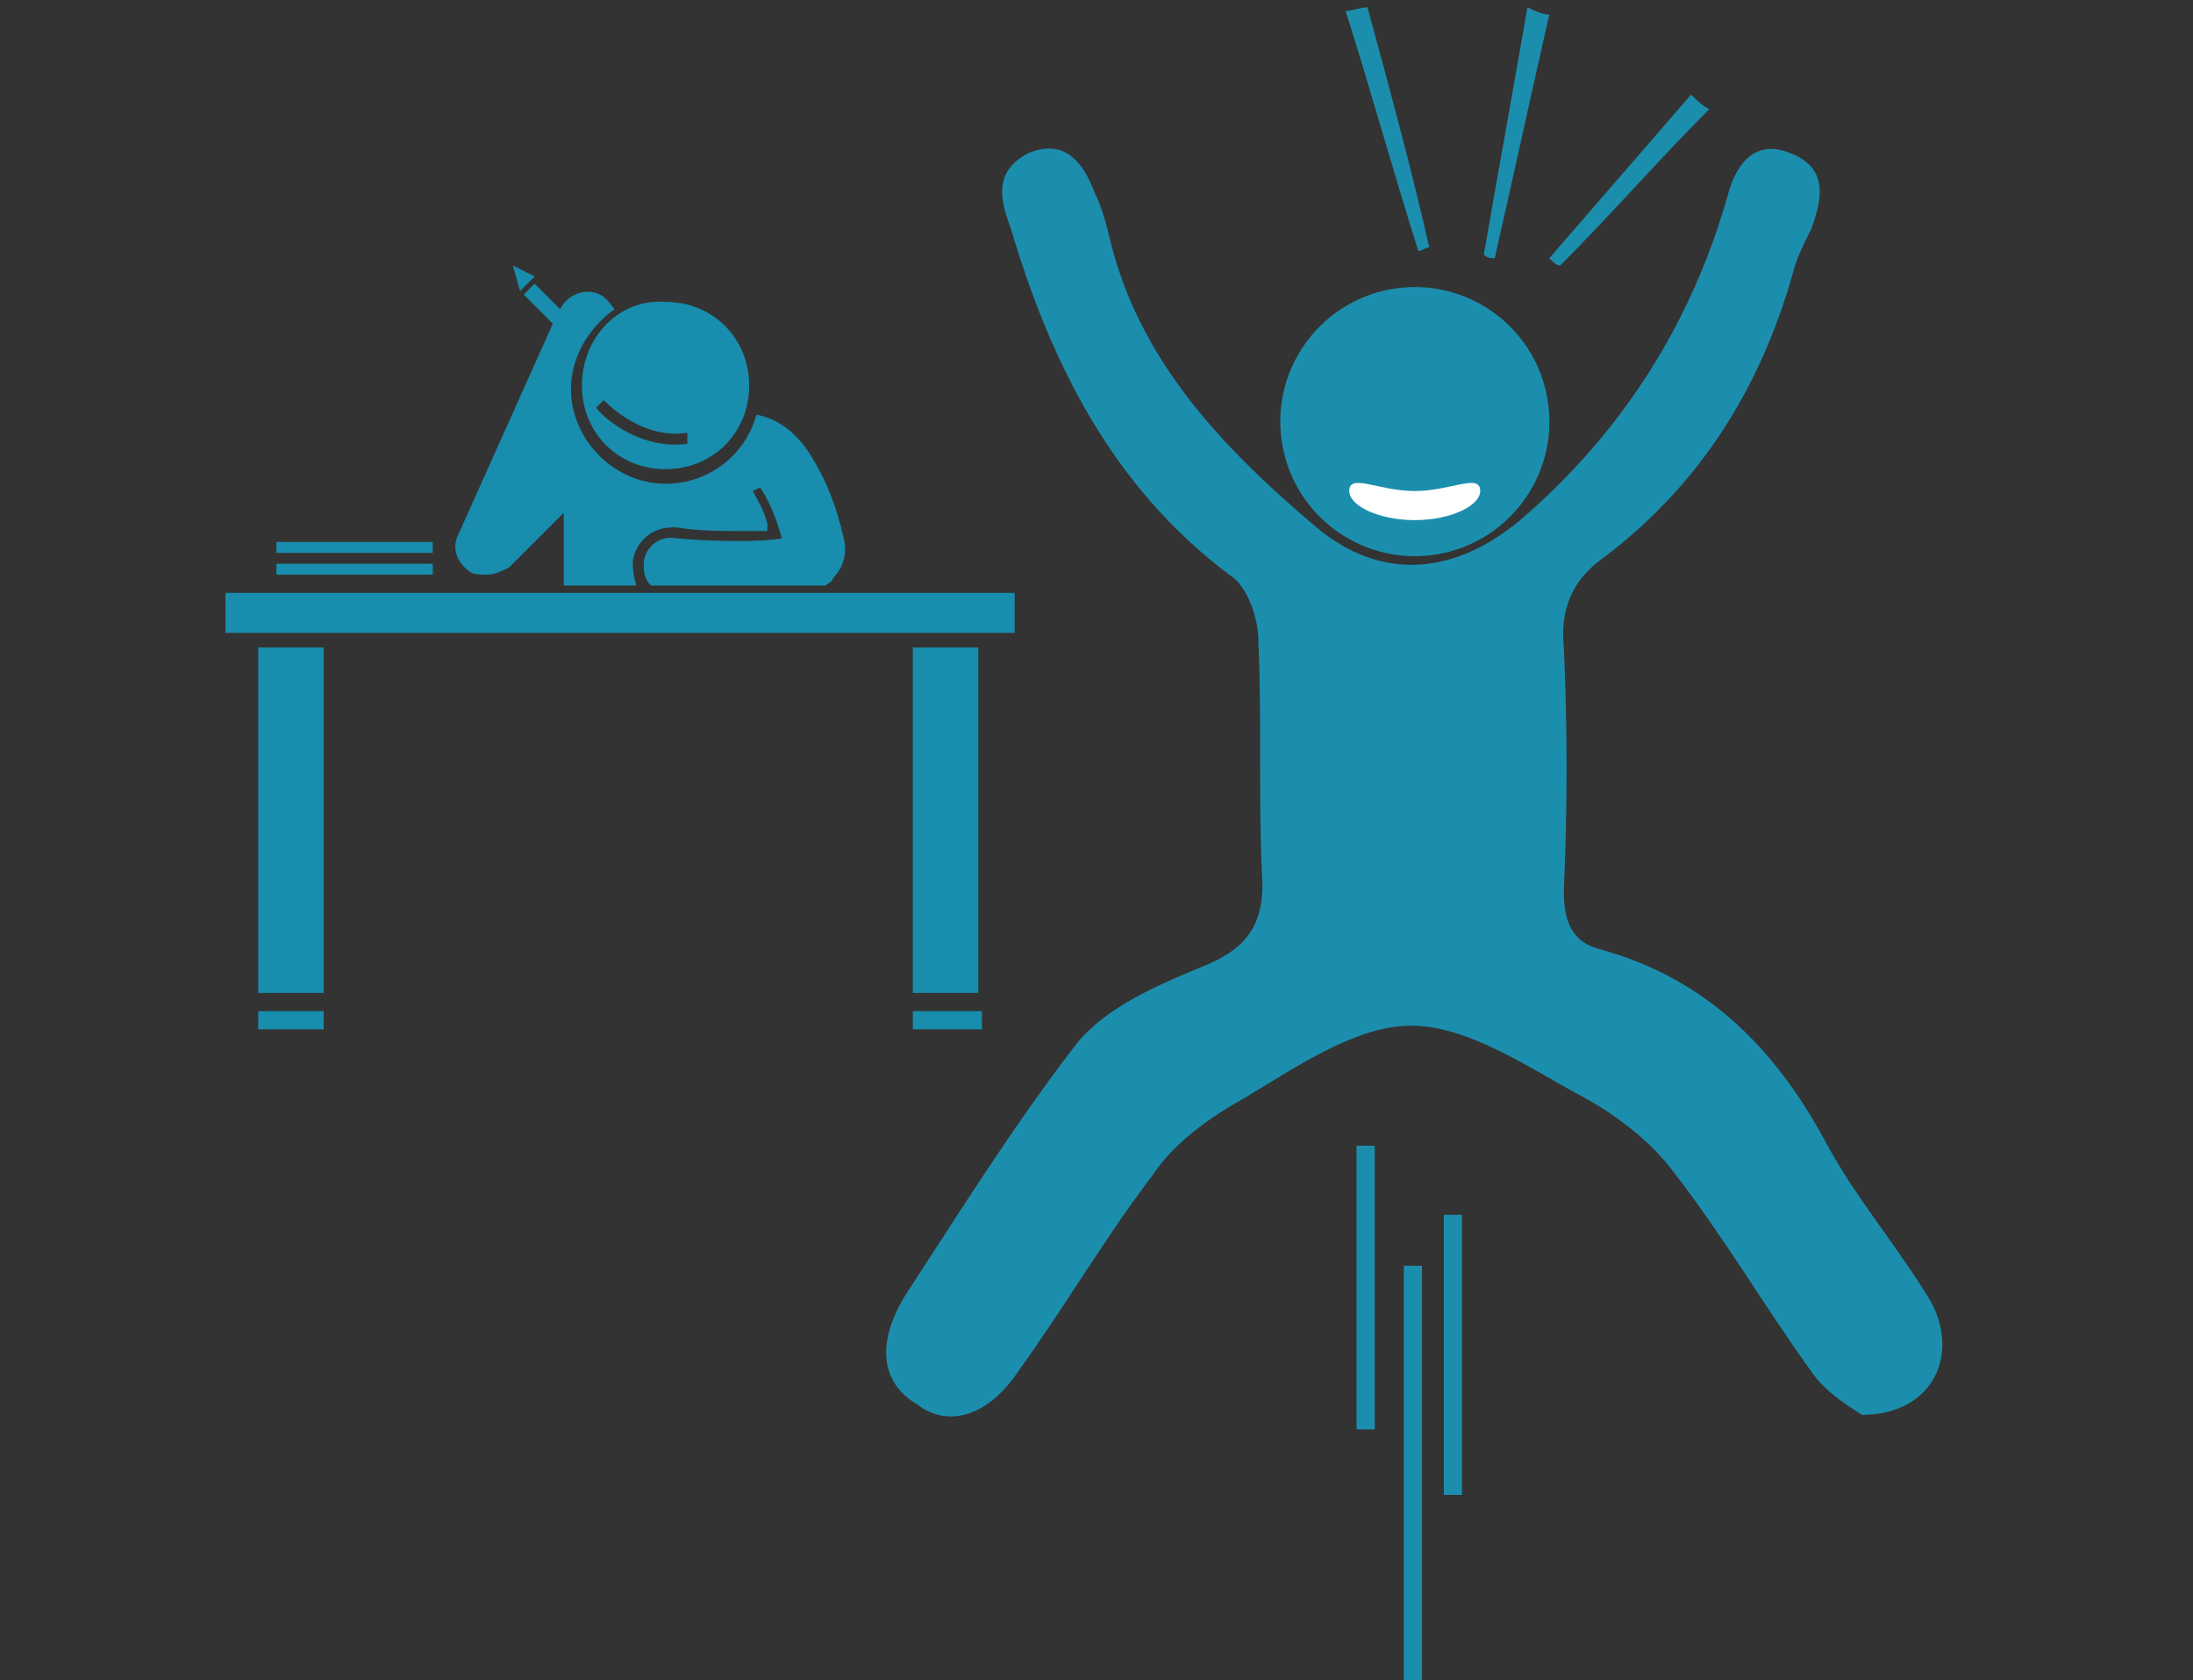 <?xml version="1.0" encoding="utf-8"?>
<!-- Generator: Adobe Illustrator 24.1.1, SVG Export Plug-In . SVG Version: 6.00 Build 0)  -->
<svg version="1.1" id="Ebene_1" xmlns="http://www.w3.org/2000/svg" xmlns:xlink="http://www.w3.org/1999/xlink" x="0px" y="0px"
	 viewBox="0 0 60.3 46.2" style="enable-background:new 0 0 60.3 46.2;" xml:space="preserve">
<rect x="0" y="0" width="60.3" height="46.2" fill="#333333" stroke="none"/>
<style type="text/css">
	.st0{fill:#188DAD;}
	.st1{fill:#1C8EAD;}
	.st2{fill:#FFFFFF;}
</style>
<g>
	<g>
		<path class="st0" d="M17.4,15.4c0.1-0.5,0.5-0.9,1.1-0.9c0,0,0.1,0,0.1,0c0.6,0.1,1.2,0.1,1.8,0.1c0.3,0,0.5,0,0.7,0v-0.2
			c-0.1-0.4-0.3-0.7-0.4-0.9l0.2-0.1c0.2,0.3,0.4,0.7,0.6,1.4c-0.5,0.1-1.8,0.1-2.9,0c-0.5-0.1-0.9,0.3-0.9,0.7c0,0.2,0,0.4,0.2,0.6
			h4.8c0.1-0.1,0.2-0.1,0.2-0.2c0.3-0.3,0.4-0.7,0.3-1.1c-0.2-0.9-0.5-1.6-0.8-2.1c-0.5-0.9-1.1-1.2-1.6-1.3
			c-0.3,1.1-1.3,1.9-2.5,1.9c-1.4,0-2.6-1.2-2.6-2.6c0-0.9,0.5-1.7,1.2-2.2c-0.1-0.1-0.2-0.3-0.4-0.4c-0.4-0.2-0.9,0-1.1,0.4
			l-0.7-0.7l-0.3,0.3l0.8,0.8l-2.6,5.8c-0.2,0.4,0,0.8,0.3,1c0.1,0.1,0.3,0.1,0.5,0.1c0.2,0,0.4-0.1,0.6-0.2l1.5-1.5v2h2
			C17.4,15.8,17.4,15.6,17.4,15.4z"/>
		<rect x="7.1" y="17.8" class="st0" width="1.8" height="9.5"/>
		<rect x="7.1" y="27.8" class="st0" width="1.8" height="0.5"/>
		<rect x="25.1" y="27.8" class="st0" width="1.9" height="0.5"/>
		<rect x="6.2" y="16.3" class="st0" width="21.7" height="1.1"/>
		<polygon class="st0" points="14.7,7.6 14.1,7.3 14.3,8 		"/>
		<path class="st0" d="M16,10.6c0,1.3,1,2.3,2.3,2.3c1.3,0,2.3-1,2.3-2.3s-1-2.3-2.3-2.3C17,8.2,16,9.3,16,10.6z M16.4,11.2l0.2-0.2
			c0,0,1,1.1,2.3,0.9l0,0.3C17.5,12.4,16.4,11.3,16.4,11.2z"/>
		<rect x="7.6" y="15.5" class="st0" width="4.3" height="0.3"/>
		<rect x="7.6" y="14.9" class="st0" width="4.3" height="0.3"/>
		<rect x="25.1" y="17.8" class="st0" width="1.8" height="9.5"/>
	</g>
	<path class="st1" d="M51.2,38.9c-0.3-0.2-1-0.6-1.4-1.2c-1.3-1.8-2.4-3.7-3.8-5.5c-0.6-0.8-1.5-1.5-2.4-2c-1.5-0.8-3.2-2-4.8-2
		c-1.5,0-3.1,1.1-4.6,2c-0.9,0.5-1.9,1.2-2.5,2.1c-1.3,1.7-2.4,3.6-3.7,5.4c-0.8,1.2-1.9,1.6-2.8,0.9c-1-0.6-1.1-1.7-0.3-3
		c1.5-2.3,3-4.7,4.7-6.9c0.8-1,2.2-1.6,3.4-2.1c1.3-0.5,1.8-1.2,1.7-2.6c-0.1-2.1,0-4.2-0.1-6.4c0-0.6-0.3-1.5-0.8-1.8
		c-3.2-2.4-4.9-5.8-6-9.5c-0.3-0.8-0.5-1.6,0.5-2.1c1-0.4,1.5,0.3,1.8,1.1c0.2,0.4,0.3,0.8,0.4,1.2c0.8,3.4,3.1,5.8,5.7,8
		c1.8,1.5,3.8,1.3,5.6-0.2c2.8-2.4,4.7-5.4,5.7-8.9c0.2-0.8,0.7-1.6,1.7-1.2c1.1,0.4,0.9,1.3,0.6,2.1c-0.2,0.4-0.4,0.8-0.5,1.2
		c-0.9,3.2-2.6,5.9-5.3,7.9c-0.8,0.6-1.1,1.4-1,2.4c0.1,2.2,0.1,4.4,0,6.7c0,0.8,0.2,1.4,1,1.6c2.9,0.8,4.8,2.7,6.2,5.3
		c0.8,1.5,2,2.9,2.9,4.4C53.9,37.3,53.1,38.9,51.2,38.9z"/>
	<path class="st1" d="M42.6,0.4c-0.5,2.2-1,4.5-1.5,6.7c-0.1,0-0.2,0-0.3-0.1c0.4-2.3,0.8-4.5,1.2-6.8C42.2,0.3,42.4,0.4,42.6,0.4z"
		/>
	<path class="st1" d="M37.6,0.2c0.6,2.2,1.2,4.4,1.7,6.6c-0.1,0-0.2,0.1-0.3,0.1c-0.7-2.2-1.3-4.4-2-6.6C37.2,0.3,37.4,0.2,37.6,0.2
		z"/>
	<path class="st1" d="M39.1,34.8c0,3.8,0,7.6,0,11.4c-0.2,0-0.3,0-0.5,0c0-3.8,0-7.6,0-11.4C38.7,34.8,38.9,34.8,39.1,34.8z"/>
	<path class="st1" d="M42.6,7.1c1.3-1.5,2.6-3,3.9-4.5C46.7,2.8,46.8,2.9,47,3c-1.4,1.4-2.7,2.9-4.1,4.3C42.8,7.3,42.7,7.2,42.6,7.1
		z"/>
	<path class="st1" d="M37.8,31.5c0,2.6,0,5.2,0,7.8c-0.2,0-0.3,0-0.5,0c0-2.6,0-5.2,0-7.8C37.5,31.5,37.6,31.5,37.8,31.5z"/>
	<path class="st1" d="M40.2,33.4c0,2.6,0,5.1,0,7.7c-0.2,0-0.3,0-0.5,0c0-2.6,0-5.1,0-7.7C39.9,33.4,40.1,33.4,40.2,33.4z"/>
	<ellipse transform="matrix(0.973 -0.23 0.23 0.973 -1.614 9.252)" class="st1" cx="38.9" cy="11.6" rx="3.7" ry="3.7"/>
	<path class="st2" d="M38.9,14.3c-1,0-1.8-0.4-1.8-0.8c0-0.5,0.8,0,1.8,0c1,0,1.8-0.5,1.8,0C40.7,13.9,39.9,14.3,38.9,14.3z"/>
</g>
</svg>
